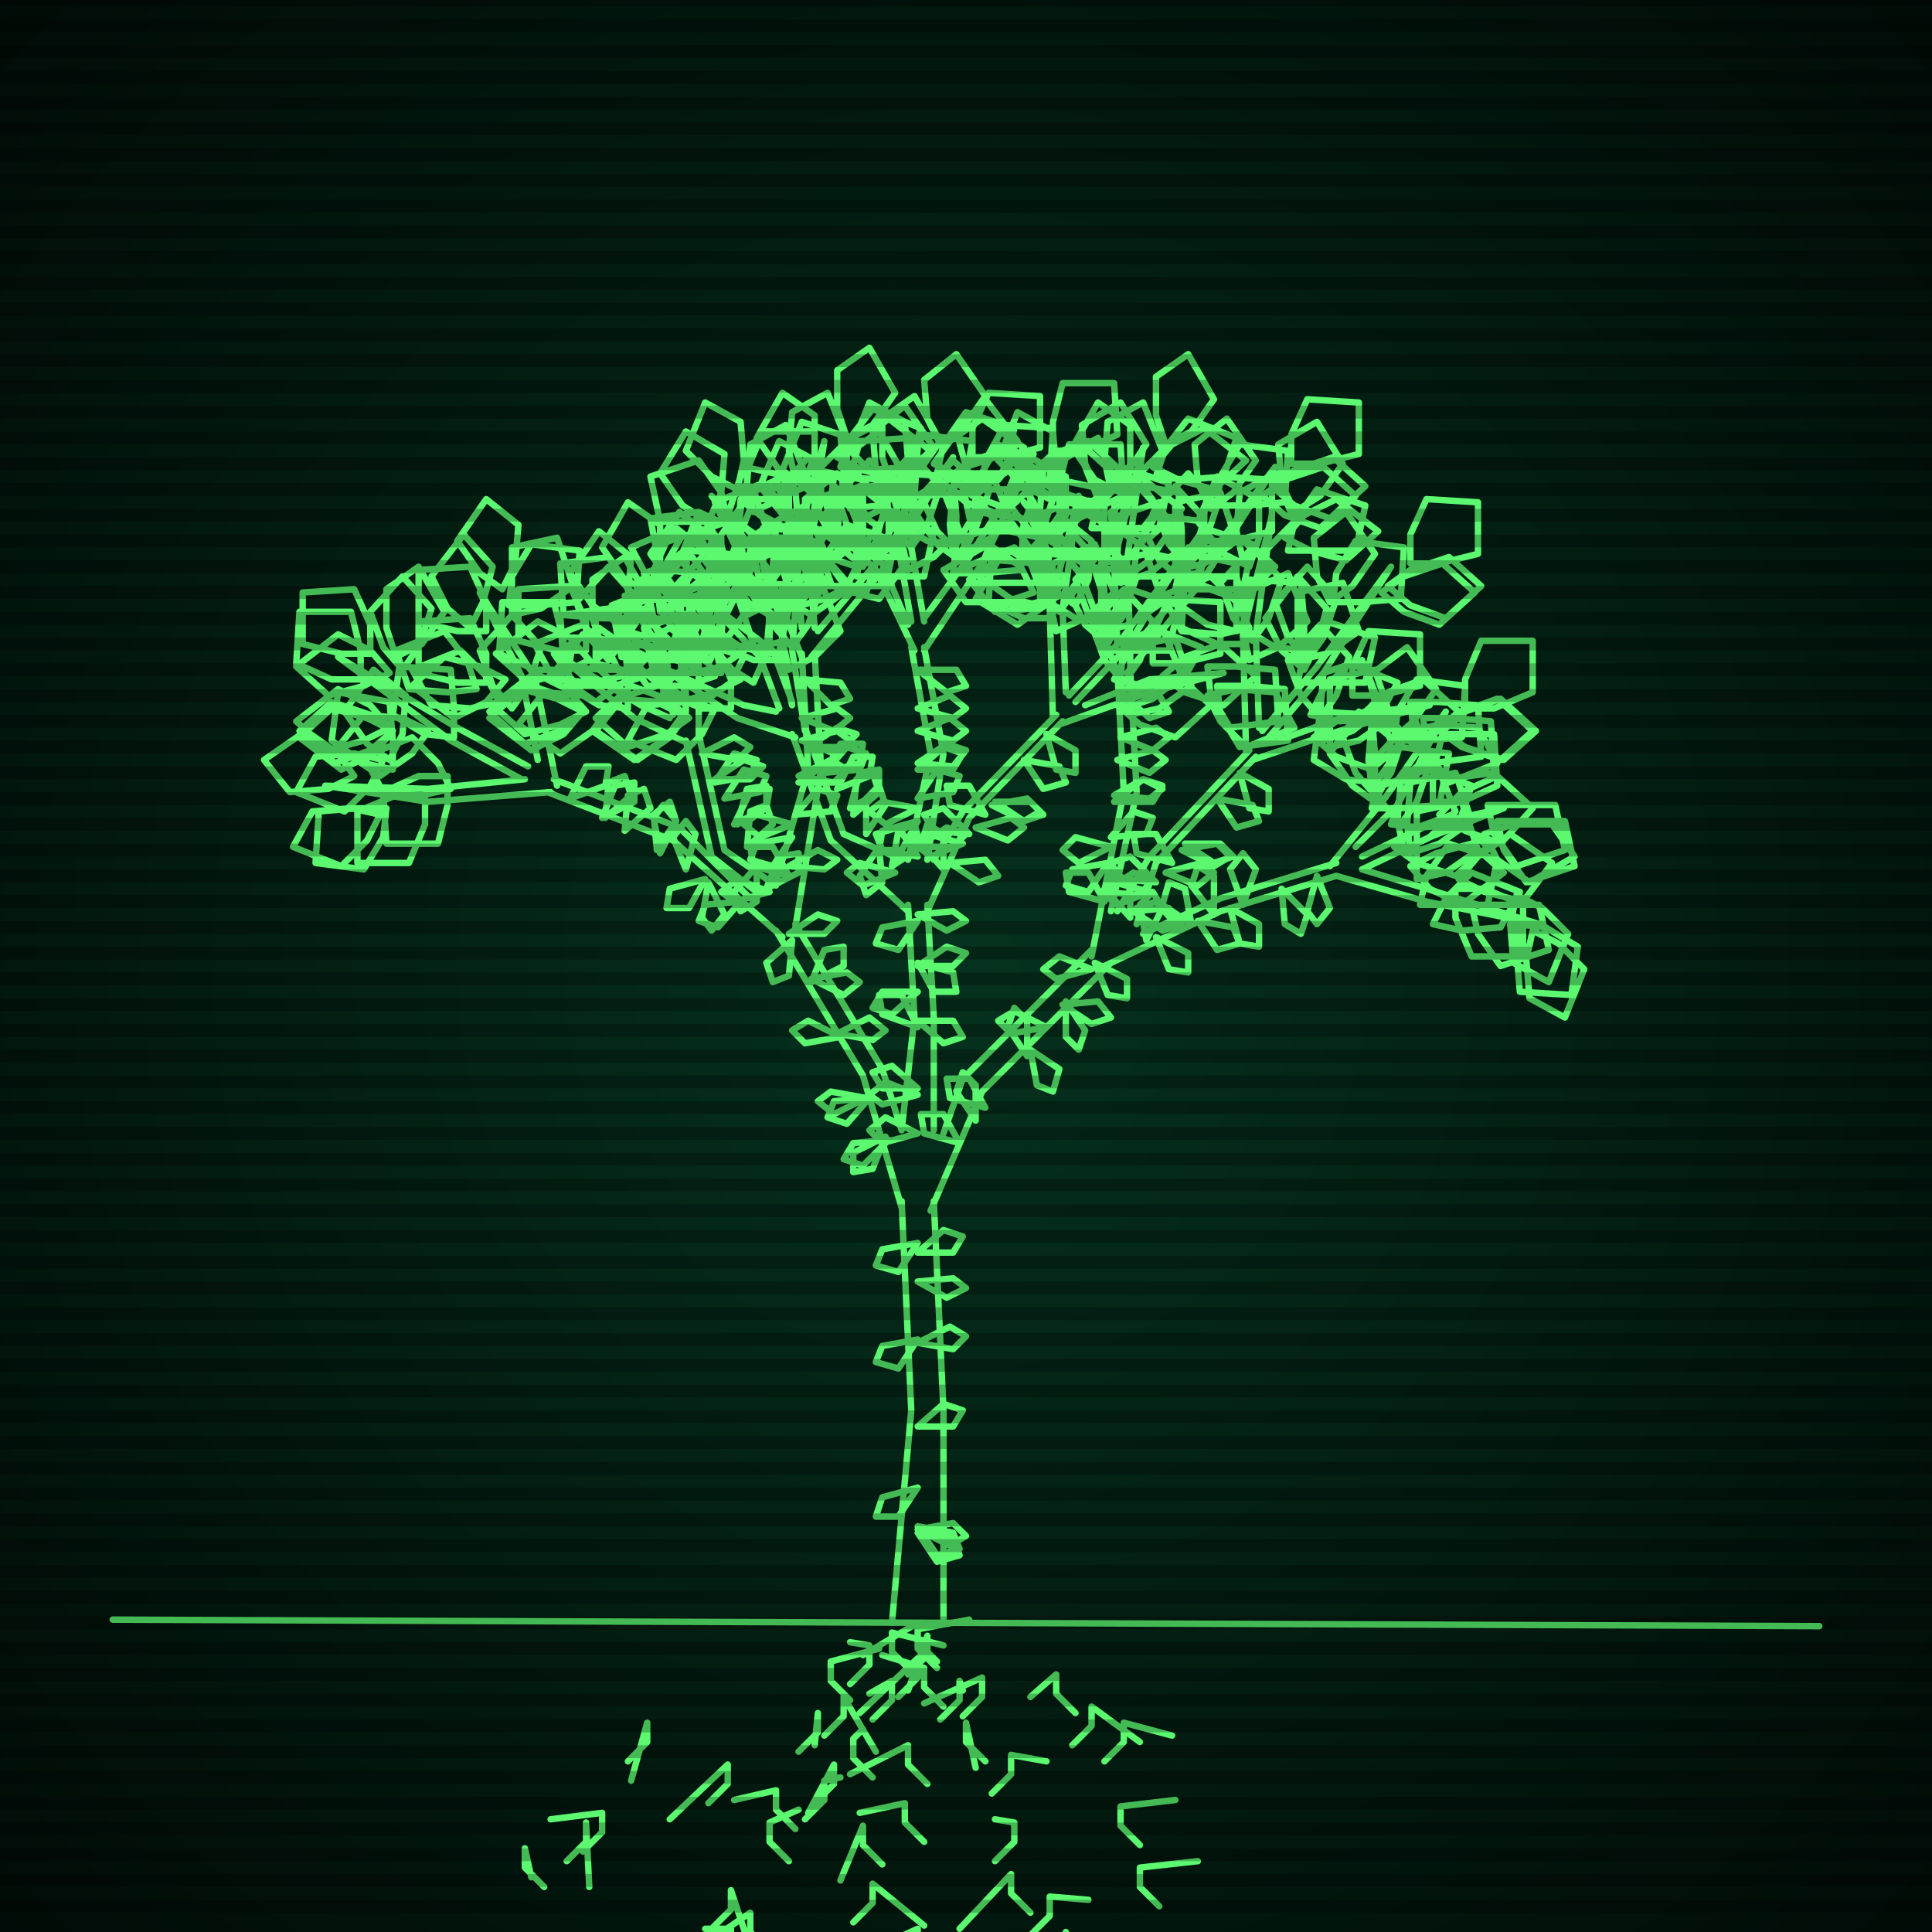 <svg xmlns="http://www.w3.org/2000/svg"
             width="600" height="600"
            >
    
            <style>
                @keyframes glow {0 % {opacity: 0.6;}
                3% {opacity: 0.9;} 30% {opacity: 0.6} 70% {opacity: 0.9}}
    
                .flicker {
                animation: glow 3s linear infinite alternate;
                animation-duration: 1.8s;
                animation-delay: 2.1s;
            }
    
    
            </style>
    
            <defs>
                <radialGradient id="screenGradient"
                                r="100%"
                >
                    <stop offset="0%" stop-color="#05321e"/>
                    <stop offset="90%" stop-color="black"/>
    
                </radialGradient>
            </defs>
    
            <rect
                fill="black"
                width="600" height="600"/>
    
            <rect
                className="flicker"
                fill="url(#screenGradient)"
                width="600" height="600"/>
    
    
            <path
                id="ground-path"
                className="flicker"
                style="fill: none;stroke: #5bf870;stroke-width:2px;stroke-linecap:round;stroke-linejoin:round;stroke-miterlimit:4;stroke-dasharray:none"
                d="M 35 503 L 565 505 "
            />
            <path
                id="branch-path"
                className="flicker"
                style="fill: none;stroke: #5bf870;stroke-width:2px;stroke-linecap:round;stroke-linejoin:round;stroke-miterlimit:4;stroke-dasharray:none"
                d="M 277 504 L 283 438 L 280 373 M 290 373 L 293 438 L 293 504 M 280 375 L 268 334 L 241 289 M 247 287 L 274 332 L 280 351 M 243 291 L 209 261 L 170 246 M 172 242 L 211 257 L 233 279 M 171 246 L 133 249 L 101 244 L 133 245 L 163 242 M 162 242 L 140 230 L 105 204 L 142 226 L 164 238 M 167 236 L 162 210 L 149 184 L 166 210 L 173 244 M 235 277 L 221 266 L 213 230 M 217 228 L 225 264 L 241 275 M 214 231 L 197 223 L 174 204 L 199 219 L 208 223 M 209 222 L 207 204 L 194 185 L 211 202 L 213 220 M 213 221 L 213 203 L 224 177 L 217 203 L 217 229 M 241 274 L 251 239 L 249 203 M 253 203 L 255 239 L 247 288 M 249 204 L 238 176 L 221 154 L 242 174 L 249 194 M 249 195 L 247 170 L 256 137 L 251 170 L 253 195 M 254 196 L 272 175 L 296 142 L 274 177 L 252 204 M 280 351 L 284 316 L 282 281 M 288 281 L 290 316 L 290 351 M 282 283 L 258 261 L 246 228 M 250 226 L 262 259 L 280 267 M 247 229 L 229 223 L 205 207 L 231 219 L 241 221 M 242 220 L 236 204 L 220 187 L 240 202 L 246 218 M 246 219 L 242 202 L 248 176 L 246 202 L 250 227 M 282 267 L 289 234 L 283 201 M 287 201 L 293 234 L 288 267 M 284 202 L 272 177 L 253 158 L 274 175 L 282 194 M 283 193 L 279 170 L 285 139 L 283 170 L 287 193 M 287 192 L 301 173 L 321 141 L 305 175 L 287 202 M 290 267 L 299 252 L 328 222 M 330 224 L 301 254 L 288 283 M 327 223 L 326 189 L 335 154 L 330 189 L 331 215 M 332 216 L 348 199 L 369 170 L 350 201 L 334 218 M 337 219 L 357 211 L 380 209 L 357 215 L 329 225 M 293 352 L 299 335 L 339 295 M 345 299 L 305 339 L 289 376 M 339 297 L 349 246 L 347 208 M 351 208 L 353 246 L 345 283 M 347 209 L 336 179 L 318 156 L 340 177 L 347 199 M 347 200 L 346 174 L 355 139 L 350 174 L 351 200 M 352 201 L 371 179 L 396 145 L 373 181 L 350 209 M 347 283 L 357 266 L 388 233 M 390 235 L 359 268 L 353 287 M 387 234 L 386 197 L 395 160 L 390 197 L 391 226 M 392 227 L 409 207 L 432 176 L 411 209 L 394 229 M 397 230 L 419 222 L 444 219 L 419 226 L 389 236 M 355 290 L 379 279 L 415 268 M 415 272 L 379 283 L 343 300 M 413 269 L 430 248 L 449 221 L 434 250 L 421 263 M 423 266 L 444 256 L 467 251 L 444 260 L 423 270 M 423 270 L 443 276 L 478 287 L 443 280 L 415 272 "
            />
            <path
                id="leaf-path"
                className="flicker"
                style="fill: none;stroke: #5bf870;stroke-width:2px;stroke-linecap:round;stroke-linejoin:round;stroke-miterlimit:4;stroke-dasharray:none"
                d="M 285 398 L 296 397 L 300 400 L 294 403 L 285 398 M 285 416 L 279 425 L 272 423 L 274 418 L 285 416 M 285 474 L 296 476 L 298 481 L 291 483 L 285 474 M 285 386 L 279 395 L 272 393 L 274 388 L 285 386 M 285 475 L 296 473 L 300 477 L 295 480 L 285 475 M 285 417 L 295 412 L 300 415 L 296 419 L 285 417 M 285 443 L 293 436 L 299 438 L 296 443 L 285 443 M 285 462 L 279 471 L 272 471 L 274 465 L 285 462 M 285 476 L 296 478 L 298 483 L 291 485 L 285 476 M 285 389 L 293 382 L 299 384 L 296 389 L 285 389 M 275 353 L 271 363 L 265 364 L 265 358 L 275 353 M 269 341 L 259 346 L 254 342 L 258 339 L 269 341 M 252 304 L 263 302 L 267 305 L 262 309 L 252 304 M 246 292 L 245 303 L 240 305 L 238 299 L 246 292 M 276 354 L 268 362 L 262 360 L 265 355 L 276 354 M 260 321 L 270 316 L 275 320 L 271 323 L 260 321 M 252 305 L 256 295 L 262 294 L 262 300 L 252 305 M 270 341 L 263 349 L 257 347 L 259 342 L 270 341 M 261 322 L 250 324 L 246 320 L 251 317 L 261 322 M 245 290 L 254 284 L 260 286 L 256 290 L 245 290 M 219 273 L 214 282 L 207 282 L 208 276 L 219 273 M 187 254 L 191 244 L 197 243 L 197 249 L 187 254 M 194 258 L 195 247 L 200 245 L 202 251 L 194 258 M 205 265 L 203 254 L 206 250 L 210 255 L 205 265 M 220 274 L 225 284 L 221 289 L 218 285 L 220 274 M 230 280 L 223 288 L 217 286 L 219 281 L 230 280 M 177 248 L 182 238 L 189 238 L 188 244 L 177 248 M 188 254 L 189 243 L 194 241 L 196 247 L 188 254 M 204 264 L 203 253 L 208 249 L 210 255 L 204 264 M 213 270 L 209 260 L 213 255 L 216 259 L 213 270 M 139 241 L 139 250 L 136 262 L 120 262 L 119 246 L 130 241 L 139 241 M 120 251 L 119 260 L 113 270 L 98 268 L 99 252 L 111 251 L 120 251 M 118 253 L 114 261 L 106 269 L 91 263 L 97 252 L 109 251 L 118 253 M 121 236 L 114 231 L 107 221 L 116 208 L 126 216 L 125 228 L 121 236 M 110 241 L 102 245 L 90 246 L 82 236 L 95 227 L 105 234 L 110 241 M 140 245 L 131 247 L 119 246 L 113 235 L 128 229 L 136 237 L 140 245 M 132 247 L 132 256 L 127 268 L 111 268 L 111 252 L 123 247 L 132 247 M 120 251 L 119 260 L 113 270 L 98 268 L 99 252 L 111 251 L 120 251 M 119 236 L 115 244 L 107 252 L 92 246 L 98 235 L 110 234 L 119 236 M 122 239 L 113 237 L 103 230 L 105 215 L 121 218 L 122 230 L 122 239 M 122 227 L 115 233 L 104 237 L 93 227 L 103 218 L 115 222 L 122 227 M 121 226 L 113 230 L 102 233 L 92 224 L 105 214 L 115 219 L 121 226 M 123 204 L 120 195 L 120 183 L 130 176 L 138 190 L 131 200 L 123 204 M 115 203 L 106 203 L 94 200 L 94 184 L 110 183 L 115 194 L 115 203 M 141 229 L 132 228 L 122 222 L 124 207 L 140 208 L 141 220 L 141 229 M 133 227 L 128 234 L 118 241 L 105 232 L 113 222 L 125 223 L 133 227 M 122 227 L 116 234 L 106 239 L 93 229 L 103 220 L 114 223 L 122 227 M 121 209 L 113 213 L 102 216 L 92 207 L 105 197 L 115 202 L 121 209 M 125 208 L 119 201 L 115 190 L 125 179 L 134 189 L 130 201 L 125 208 M 112 211 L 103 211 L 92 206 L 93 190 L 109 190 L 112 202 L 112 211 M 151 212 L 142 212 L 130 209 L 130 193 L 146 192 L 151 203 L 151 212 M 158 188 L 159 179 L 165 169 L 180 171 L 179 187 L 167 188 L 158 188 M 156 183 L 149 178 L 142 168 L 151 155 L 161 163 L 160 175 L 156 183 M 159 220 L 153 213 L 149 202 L 159 191 L 168 201 L 164 213 L 159 220 M 155 218 L 146 220 L 134 219 L 128 208 L 143 202 L 151 210 L 155 218 M 148 214 L 139 215 L 127 214 L 123 202 L 138 196 L 145 205 L 148 214 M 151 196 L 142 196 L 130 193 L 130 177 L 146 176 L 151 187 L 151 196 M 159 191 L 159 182 L 159 170 L 173 167 L 178 182 L 168 189 L 159 191 M 146 195 L 139 189 L 134 179 L 144 166 L 153 176 L 150 187 L 146 195 M 157 211 L 151 218 L 141 223 L 128 213 L 138 204 L 149 207 L 157 211 M 222 242 L 231 236 L 237 238 L 233 242 L 222 242 M 225 248 L 231 239 L 238 241 L 236 246 L 225 248 M 229 256 L 232 245 L 238 244 L 238 251 L 229 256 M 235 269 L 235 280 L 230 283 L 228 277 L 235 269 M 239 277 L 228 280 L 224 277 L 229 273 L 239 277 M 218 234 L 228 229 L 233 232 L 229 236 L 218 234 M 222 243 L 228 234 L 235 236 L 233 241 L 222 243 M 228 256 L 233 246 L 239 245 L 238 251 L 228 256 M 232 263 L 233 252 L 238 250 L 240 256 L 232 263 M 238 276 L 242 266 L 248 265 L 248 271 L 238 276 M 181 221 L 174 227 L 163 231 L 152 221 L 162 212 L 174 216 L 181 221 M 182 221 L 174 225 L 163 228 L 153 219 L 166 209 L 176 214 L 182 221 M 187 201 L 184 192 L 184 180 L 194 173 L 202 187 L 195 197 L 187 201 M 182 202 L 173 202 L 161 199 L 161 183 L 177 182 L 182 193 L 182 202 M 195 220 L 186 219 L 176 213 L 178 198 L 194 199 L 195 211 L 195 220 M 189 220 L 184 227 L 174 234 L 161 225 L 169 215 L 181 216 L 189 220 M 181 221 L 175 228 L 165 233 L 152 223 L 162 214 L 173 217 L 181 221 M 183 205 L 175 209 L 164 212 L 154 203 L 167 193 L 177 198 L 183 205 M 189 205 L 183 198 L 179 187 L 189 176 L 198 186 L 194 198 L 189 205 M 175 208 L 166 208 L 155 203 L 156 187 L 172 187 L 175 199 L 175 208 M 196 208 L 187 208 L 175 207 L 174 191 L 189 189 L 195 199 L 196 208 M 203 186 L 203 177 L 208 166 L 224 167 L 224 183 L 212 186 L 203 186 M 202 184 L 194 180 L 187 170 L 195 156 L 205 163 L 205 175 L 202 184 M 204 212 L 197 206 L 192 196 L 202 183 L 211 193 L 208 204 L 204 212 M 200 210 L 191 213 L 179 213 L 172 203 L 186 195 L 196 202 L 200 210 M 193 210 L 184 212 L 172 211 L 166 200 L 181 194 L 189 202 L 193 210 M 196 192 L 187 192 L 175 191 L 174 175 L 189 173 L 195 183 L 196 192 M 205 190 L 204 181 L 205 169 L 217 165 L 223 180 L 214 187 L 205 190 M 191 193 L 184 188 L 177 178 L 186 165 L 196 173 L 195 185 L 191 193 M 201 204 L 195 211 L 185 218 L 172 209 L 181 197 L 193 200 L 201 204 M 227 180 L 234 174 L 245 170 L 256 180 L 246 189 L 234 185 L 227 180 M 231 176 L 229 167 L 230 155 L 241 149 L 247 164 L 239 172 L 231 176 M 215 209 L 215 200 L 215 188 L 229 185 L 234 200 L 224 207 L 215 209 M 214 206 L 205 204 L 195 197 L 200 182 L 214 185 L 214 197 L 214 206 M 211 205 L 202 202 L 193 195 L 199 180 L 211 184 L 212 196 L 211 205 M 216 187 L 209 182 L 202 172 L 211 159 L 221 167 L 220 179 L 216 187 M 228 183 L 232 175 L 240 167 L 255 173 L 249 184 L 237 185 L 228 183 M 214 187 L 213 178 L 214 166 L 226 162 L 232 177 L 223 184 L 214 187 M 215 200 L 206 201 L 194 200 L 190 188 L 205 182 L 212 191 L 215 200 M 216 202 L 212 194 L 209 183 L 218 173 L 228 186 L 223 196 L 216 202 M 249 230 L 260 227 L 264 230 L 259 234 L 249 230 M 248 243 L 257 237 L 263 239 L 259 243 L 248 243 M 246 260 L 240 269 L 233 267 L 235 262 L 246 260 M 245 272 L 234 269 L 233 263 L 240 263 L 245 272 M 250 211 L 261 212 L 264 217 L 258 219 L 250 211 M 249 223 L 260 220 L 264 223 L 259 227 L 249 223 M 248 241 L 258 236 L 263 239 L 259 243 L 248 241 M 247 253 L 254 245 L 260 247 L 258 252 L 247 253 M 245 269 L 254 264 L 260 267 L 256 270 L 245 269 M 246 256 L 236 260 L 231 256 L 235 253 L 246 256 M 226 178 L 217 178 L 205 177 L 202 161 L 217 159 L 224 169 L 226 178 M 232 155 L 232 146 L 237 134 L 253 134 L 253 150 L 241 155 L 232 155 M 229 152 L 221 148 L 213 140 L 219 125 L 230 131 L 231 143 L 229 152 M 236 184 L 229 179 L 222 169 L 231 156 L 241 164 L 240 176 L 236 184 M 232 182 L 224 186 L 212 187 L 204 177 L 217 168 L 227 175 L 232 182 M 224 180 L 215 183 L 203 183 L 196 170 L 210 164 L 220 172 L 224 180 M 226 162 L 217 162 L 205 162 L 202 148 L 217 143 L 224 153 L 226 162 M 234 159 L 232 150 L 233 138 L 244 132 L 250 147 L 242 155 L 234 159 M 220 162 L 212 157 L 205 147 L 213 134 L 225 141 L 224 153 L 220 162 M 234 176 L 229 183 L 219 190 L 206 181 L 214 171 L 226 172 L 234 176 M 260 142 L 266 135 L 276 130 L 289 140 L 279 149 L 268 146 L 260 142 M 263 136 L 260 127 L 260 115 L 270 108 L 278 122 L 271 132 L 263 136 M 250 177 L 249 168 L 250 156 L 262 152 L 268 167 L 259 174 L 250 177 M 248 173 L 239 172 L 229 166 L 231 151 L 247 152 L 248 164 L 248 173 M 245 169 L 236 167 L 226 160 L 231 145 L 245 148 L 245 160 L 245 169 M 250 150 L 242 146 L 235 136 L 243 122 L 253 129 L 253 141 L 250 150 M 261 145 L 264 136 L 271 127 L 286 133 L 282 145 L 270 146 L 261 145 M 247 149 L 245 140 L 246 128 L 257 122 L 263 137 L 255 145 L 247 149 M 249 168 L 240 170 L 228 169 L 222 156 L 237 150 L 245 159 L 249 168 M 251 171 L 246 164 L 242 152 L 251 142 L 261 153 L 257 164 L 251 171 M 302 142 L 302 133 L 307 122 L 323 123 L 323 139 L 311 142 L 302 142 M 266 179 L 268 170 L 275 160 L 290 165 L 287 179 L 275 179 L 266 179 M 268 176 L 261 170 L 256 160 L 266 147 L 275 157 L 272 168 L 268 176 M 270 173 L 264 166 L 260 154 L 270 143 L 280 154 L 276 166 L 270 173 M 276 154 L 272 146 L 271 134 L 281 126 L 290 139 L 283 149 L 276 154 M 293 150 L 300 145 L 312 141 L 322 150 L 311 160 L 300 156 L 293 150 M 278 154 L 280 145 L 287 135 L 302 137 L 299 153 L 287 154 L 278 154 M 268 170 L 259 168 L 249 161 L 254 146 L 268 149 L 268 161 L 268 170 M 266 173 L 266 164 L 266 152 L 280 149 L 285 164 L 275 171 L 266 173 M 295 148 L 302 143 L 314 139 L 324 148 L 313 158 L 302 154 L 295 148 M 285 338 L 274 338 L 271 333 L 277 331 L 285 338 M 285 299 L 296 302 L 297 308 L 290 308 L 285 299 M 285 286 L 279 295 L 272 293 L 274 288 L 285 286 M 285 352 L 274 355 L 270 351 L 275 347 L 285 352 M 285 317 L 296 317 L 299 322 L 293 324 L 285 317 M 285 300 L 294 294 L 300 296 L 296 300 L 285 300 M 285 340 L 274 343 L 270 340 L 275 336 L 285 340 M 285 319 L 274 315 L 273 309 L 280 309 L 285 319 M 285 284 L 296 283 L 300 286 L 294 289 L 285 284 M 285 308 L 277 315 L 271 313 L 274 308 L 285 308 M 256 240 L 263 232 L 269 234 L 267 239 L 256 240 M 260 245 L 265 235 L 271 235 L 270 241 L 260 245 M 265 253 L 266 242 L 271 240 L 273 246 L 265 253 M 273 263 L 274 274 L 269 278 L 267 272 L 273 263 M 278 271 L 268 275 L 263 271 L 267 268 L 278 271 M 251 232 L 260 226 L 266 228 L 262 232 L 251 232 M 256 240 L 261 231 L 268 231 L 267 237 L 256 240 M 264 251 L 267 240 L 273 239 L 273 246 L 264 251 M 269 259 L 269 248 L 273 244 L 275 250 L 269 259 M 277 269 L 279 258 L 284 256 L 286 263 L 277 269 M 213 222 L 208 229 L 198 236 L 185 227 L 193 217 L 205 218 L 213 222 M 214 223 L 207 228 L 195 232 L 185 223 L 196 213 L 207 217 L 214 223 M 219 203 L 215 195 L 214 183 L 224 175 L 233 188 L 226 198 L 219 203 M 214 205 L 205 205 L 193 204 L 190 188 L 205 186 L 212 196 L 214 205 M 227 220 L 218 220 L 206 215 L 206 199 L 222 199 L 227 211 L 227 220 M 222 220 L 218 228 L 210 236 L 195 230 L 201 219 L 213 218 L 222 220 M 212 222 L 207 229 L 197 236 L 184 227 L 192 217 L 204 218 L 212 222 M 214 206 L 207 212 L 195 216 L 184 206 L 195 196 L 207 200 L 214 206 M 220 206 L 213 201 L 206 191 L 215 178 L 225 186 L 224 198 L 220 206 M 206 209 L 197 209 L 185 206 L 185 190 L 201 189 L 206 200 L 206 209 M 224 209 L 215 209 L 203 209 L 200 195 L 215 190 L 222 200 L 224 209 M 231 188 L 231 179 L 234 167 L 250 167 L 251 183 L 240 188 L 231 188 M 229 186 L 220 182 L 211 174 L 217 159 L 230 165 L 231 177 L 229 186 M 234 212 L 226 207 L 219 197 L 227 184 L 239 191 L 238 203 L 234 212 M 230 211 L 222 215 L 211 218 L 201 209 L 214 199 L 224 204 L 230 211 M 222 210 L 213 213 L 201 213 L 194 203 L 208 195 L 218 202 L 222 210 M 225 192 L 216 193 L 203 192 L 200 178 L 215 173 L 222 183 L 225 192 M 232 191 L 229 182 L 229 170 L 239 163 L 247 177 L 240 187 L 232 191 M 219 194 L 211 190 L 204 180 L 212 166 L 222 173 L 222 185 L 219 194 M 231 204 L 227 212 L 217 219 L 203 211 L 210 201 L 222 201 L 231 204 M 253 179 L 259 172 L 269 165 L 282 174 L 273 186 L 261 183 L 253 179 M 255 175 L 251 167 L 250 155 L 260 147 L 269 160 L 262 170 L 255 175 M 245 208 L 243 199 L 244 187 L 255 181 L 261 196 L 253 204 L 245 208 M 243 205 L 234 205 L 223 200 L 224 184 L 240 184 L 243 196 L 243 205 M 239 203 L 230 201 L 220 194 L 222 179 L 238 182 L 239 194 L 239 203 M 243 185 L 235 181 L 227 173 L 233 158 L 244 164 L 245 176 L 243 185 M 254 182 L 256 173 L 263 163 L 278 168 L 275 182 L 263 182 L 254 182 M 240 185 L 237 176 L 237 164 L 250 157 L 256 171 L 248 181 L 240 185 M 244 199 L 235 201 L 223 200 L 217 189 L 232 183 L 240 191 L 244 199 M 246 201 L 240 194 L 236 183 L 246 172 L 255 182 L 251 194 L 246 201 M 285 227 L 295 223 L 300 227 L 296 230 L 285 227 M 285 239 L 293 232 L 299 234 L 296 239 L 285 239 M 285 255 L 280 264 L 273 264 L 274 258 L 285 255 M 285 266 L 274 264 L 272 259 L 279 257 L 285 266 M 285 208 L 297 208 L 300 213 L 294 215 L 285 208 M 285 220 L 295 216 L 300 220 L 296 223 L 285 220 M 285 237 L 294 231 L 300 233 L 296 238 L 285 237 M 285 248 L 291 239 L 298 241 L 296 246 L 285 248 M 285 263 L 294 257 L 300 259 L 296 263 L 285 263 M 285 251 L 275 256 L 270 252 L 274 249 L 285 251 M 258 181 L 249 182 L 236 181 L 233 167 L 248 162 L 255 172 L 258 181 M 264 158 L 264 148 L 267 137 L 283 136 L 284 151 L 273 157 L 264 158 M 261 156 L 252 153 L 243 146 L 249 131 L 261 135 L 262 147 L 261 156 M 269 184 L 261 180 L 254 170 L 262 156 L 272 163 L 272 175 L 269 184 M 264 182 L 256 186 L 245 189 L 235 180 L 248 170 L 258 175 L 264 182 M 256 182 L 247 186 L 235 187 L 228 175 L 241 167 L 251 174 L 256 182 M 259 164 L 250 165 L 238 164 L 234 152 L 249 146 L 256 155 L 259 164 M 266 162 L 263 153 L 263 141 L 273 134 L 281 148 L 274 158 L 266 162 M 252 165 L 244 161 L 236 151 L 242 137 L 255 144 L 255 156 L 252 165 M 266 176 L 262 184 L 252 191 L 238 183 L 245 173 L 257 173 L 266 176 M 290 144 L 295 137 L 305 130 L 318 139 L 310 149 L 298 148 L 290 144 M 292 138 L 288 130 L 287 118 L 297 110 L 306 123 L 299 133 L 292 138 M 282 177 L 280 168 L 281 156 L 292 150 L 298 165 L 290 173 L 282 177 M 280 173 L 271 173 L 260 168 L 261 152 L 277 152 L 280 164 L 280 173 M 276 170 L 267 169 L 257 163 L 259 148 L 275 149 L 276 161 L 276 170 M 280 152 L 272 148 L 264 140 L 270 125 L 281 131 L 282 143 L 280 152 M 291 147 L 293 138 L 300 128 L 315 133 L 312 147 L 300 147 L 291 147 M 277 151 L 274 142 L 274 130 L 284 123 L 292 137 L 285 147 L 277 151 M 281 167 L 272 170 L 260 170 L 253 157 L 267 151 L 277 159 L 281 167 M 283 170 L 277 163 L 273 152 L 283 141 L 292 151 L 288 163 L 283 170 M 327 140 L 327 131 L 330 119 L 346 119 L 347 135 L 336 140 L 327 140 M 296 178 L 297 169 L 303 159 L 318 161 L 317 177 L 305 178 L 296 178 M 298 174 L 291 169 L 284 159 L 293 146 L 303 154 L 302 166 L 298 174 M 298 172 L 291 165 L 286 154 L 296 143 L 307 153 L 303 164 L 298 172 M 304 153 L 300 145 L 297 134 L 306 124 L 316 137 L 311 147 L 304 153 M 319 149 L 326 143 L 337 139 L 348 149 L 338 158 L 326 154 L 319 149 M 305 152 L 306 143 L 312 132 L 327 133 L 326 149 L 315 152 L 305 152 M 297 169 L 288 168 L 278 162 L 280 147 L 296 148 L 297 160 L 297 169 M 296 172 L 295 163 L 296 151 L 308 147 L 314 162 L 305 169 L 296 172 M 320 147 L 327 141 L 338 137 L 349 147 L 339 156 L 327 152 L 320 147 M 308 250 L 319 248 L 323 252 L 318 255 L 308 250 M 299 262 L 289 266 L 284 262 L 288 259 L 299 262 M 293 270 L 286 262 L 288 256 L 293 259 L 293 270 M 325 228 L 334 233 L 334 240 L 328 239 L 325 228 M 318 236 L 329 238 L 331 243 L 324 245 L 318 236 M 309 249 L 320 249 L 324 253 L 318 255 L 309 249 M 303 257 L 314 254 L 318 257 L 313 261 L 303 257 M 295 268 L 306 267 L 310 272 L 304 274 L 295 268 M 301 259 L 290 258 L 287 253 L 293 251 L 301 259 M 306 253 L 295 250 L 294 244 L 301 244 L 306 253 M 338 160 L 344 153 L 354 148 L 367 158 L 357 167 L 346 164 L 338 160 M 341 153 L 337 144 L 336 132 L 348 125 L 356 138 L 349 148 L 341 153 M 328 196 L 326 187 L 327 175 L 340 169 L 346 184 L 337 192 L 328 196 M 327 192 L 318 192 L 307 187 L 308 171 L 324 171 L 327 183 L 327 192 M 323 188 L 314 186 L 304 179 L 309 164 L 323 167 L 323 179 L 323 188 M 328 169 L 320 165 L 312 155 L 318 141 L 331 148 L 331 160 L 328 169 M 339 164 L 341 155 L 348 145 L 363 150 L 360 164 L 348 164 L 339 164 M 325 167 L 323 158 L 324 146 L 335 140 L 341 155 L 333 163 L 325 167 M 327 186 L 318 188 L 306 187 L 300 176 L 315 170 L 323 178 L 327 186 M 329 190 L 323 183 L 319 172 L 329 161 L 338 171 L 334 183 L 329 190 M 374 168 L 374 159 L 379 148 L 395 149 L 395 165 L 383 168 L 374 168 M 342 202 L 344 193 L 351 183 L 366 188 L 363 202 L 351 202 L 342 202 M 344 200 L 337 194 L 332 184 L 342 171 L 351 181 L 348 192 L 344 200 M 344 198 L 338 191 L 334 180 L 344 169 L 353 179 L 349 191 L 344 198 M 350 179 L 346 171 L 345 159 L 355 151 L 364 164 L 357 174 L 350 179 M 366 176 L 373 171 L 385 167 L 395 176 L 384 186 L 373 182 L 366 176 M 352 179 L 353 170 L 359 160 L 374 162 L 373 178 L 361 179 L 352 179 M 343 193 L 334 192 L 324 186 L 326 171 L 342 172 L 343 184 L 343 193 M 342 196 L 342 187 L 342 175 L 356 172 L 361 187 L 351 194 L 342 196 M 367 176 L 374 171 L 386 167 L 396 176 L 385 186 L 374 182 L 367 176 M 347 219 L 354 214 L 366 210 L 376 219 L 365 229 L 354 225 L 347 219 M 349 220 L 348 211 L 349 199 L 361 195 L 367 210 L 358 217 L 349 220 M 351 222 L 351 213 L 351 201 L 365 198 L 370 213 L 360 220 L 351 222 M 358 206 L 358 197 L 363 186 L 379 187 L 379 203 L 367 206 L 358 206 M 375 207 L 384 207 L 396 208 L 397 224 L 382 226 L 376 216 L 375 207 M 361 210 L 368 204 L 379 200 L 390 210 L 380 219 L 368 215 L 361 210 M 349 212 L 343 205 L 339 194 L 349 183 L 358 193 L 354 205 L 349 212 M 346 211 L 350 203 L 358 195 L 373 201 L 367 212 L 355 213 L 346 211 M 378 213 L 387 213 L 399 214 L 400 230 L 385 232 L 379 222 L 378 213 M 375 216 L 384 214 L 396 215 L 402 226 L 387 232 L 379 224 L 375 216 M 331 311 L 337 320 L 335 326 L 331 322 L 331 311 M 339 301 L 328 304 L 324 301 L 329 297 L 339 301 M 298 355 L 287 352 L 286 346 L 293 346 L 298 355 M 320 326 L 329 332 L 327 339 L 322 337 L 320 326 M 330 312 L 341 311 L 345 316 L 339 318 L 330 312 M 306 344 L 295 341 L 294 335 L 301 335 L 306 344 M 319 328 L 313 319 L 315 313 L 319 317 L 319 328 M 340 299 L 350 304 L 350 310 L 344 309 L 340 299 M 325 319 L 314 321 L 310 317 L 315 314 L 325 319 M 303 348 L 297 339 L 299 333 L 303 337 L 303 348 M 347 236 L 358 233 L 362 236 L 357 240 L 347 236 M 346 249 L 355 242 L 361 244 L 358 249 L 346 249 M 344 268 L 338 277 L 331 275 L 333 270 L 344 268 M 343 280 L 332 277 L 331 271 L 338 271 L 343 280 M 349 216 L 360 216 L 363 221 L 357 223 L 349 216 M 348 229 L 359 226 L 363 229 L 358 233 L 348 229 M 346 247 L 355 242 L 361 245 L 357 248 L 346 247 M 345 260 L 352 252 L 358 254 L 356 259 L 345 260 M 343 277 L 352 271 L 358 273 L 354 278 L 343 277 M 345 263 L 335 268 L 330 264 L 334 260 L 345 263 M 323 181 L 314 181 L 302 181 L 299 167 L 314 162 L 321 172 L 323 181 M 329 159 L 329 150 L 332 138 L 348 138 L 349 154 L 338 159 L 329 159 M 326 155 L 318 151 L 310 143 L 316 128 L 327 134 L 328 146 L 326 155 M 334 188 L 327 183 L 320 173 L 329 160 L 339 168 L 338 180 L 334 188 M 329 185 L 321 189 L 309 190 L 301 180 L 314 171 L 324 178 L 329 185 M 321 184 L 312 187 L 300 187 L 293 177 L 307 169 L 317 176 L 321 184 M 323 165 L 314 165 L 302 165 L 299 151 L 314 146 L 321 156 L 323 165 M 331 163 L 329 154 L 330 142 L 341 136 L 347 151 L 339 159 L 331 163 M 317 166 L 309 162 L 302 152 L 310 138 L 320 145 L 320 157 L 317 166 M 331 179 L 326 187 L 316 194 L 303 186 L 310 174 L 322 175 L 331 179 M 358 145 L 364 138 L 374 133 L 387 143 L 377 152 L 366 149 L 358 145 M 362 138 L 359 129 L 359 117 L 369 110 L 377 124 L 370 134 L 362 138 M 348 181 L 347 172 L 348 160 L 360 156 L 366 171 L 357 178 L 348 181 M 347 177 L 338 176 L 328 170 L 330 155 L 346 156 L 347 168 L 347 177 M 343 173 L 334 171 L 324 164 L 329 149 L 343 152 L 343 164 L 343 173 M 348 153 L 340 149 L 333 139 L 341 125 L 351 132 L 351 144 L 348 153 M 359 148 L 362 139 L 369 130 L 384 136 L 380 148 L 368 149 L 359 148 M 345 152 L 343 143 L 344 131 L 355 125 L 361 140 L 353 148 L 345 152 M 347 171 L 338 173 L 326 172 L 320 161 L 335 155 L 343 163 L 347 171 M 349 175 L 344 168 L 340 156 L 349 146 L 359 157 L 355 168 L 349 175 M 401 144 L 401 135 L 406 124 L 422 125 L 422 141 L 410 144 L 401 144 M 365 183 L 367 174 L 374 164 L 389 169 L 386 183 L 374 183 L 365 183 M 367 180 L 360 174 L 355 164 L 365 151 L 374 161 L 371 172 L 367 180 M 369 176 L 363 169 L 359 158 L 369 147 L 378 157 L 374 169 L 369 176 M 376 158 L 372 150 L 371 138 L 381 130 L 390 143 L 383 153 L 376 158 M 392 154 L 399 149 L 411 145 L 421 154 L 410 164 L 399 160 L 392 154 M 378 157 L 379 148 L 385 138 L 400 140 L 399 156 L 387 157 L 378 157 M 367 174 L 358 172 L 348 165 L 350 150 L 366 153 L 367 165 L 367 174 M 365 177 L 365 168 L 365 156 L 379 153 L 384 168 L 374 175 L 365 177 M 395 151 L 402 146 L 414 142 L 424 151 L 413 161 L 402 157 L 395 151 M 367 264 L 378 262 L 382 266 L 377 269 L 367 264 M 357 277 L 347 281 L 342 277 L 346 274 L 357 277 M 351 285 L 344 277 L 346 271 L 351 274 L 351 285 M 385 240 L 394 245 L 394 252 L 388 251 L 385 240 M 378 248 L 389 250 L 391 255 L 384 257 L 378 248 M 368 262 L 379 262 L 383 266 L 377 268 L 368 262 M 362 271 L 373 268 L 377 271 L 372 275 L 362 271 M 352 283 L 363 282 L 367 287 L 361 289 L 352 283 M 359 274 L 348 273 L 345 268 L 351 266 L 359 274 M 364 268 L 353 265 L 352 259 L 359 259 L 364 268 M 399 167 L 405 160 L 415 155 L 428 165 L 418 174 L 407 171 L 399 167 M 402 159 L 398 150 L 397 138 L 409 131 L 417 144 L 410 154 L 402 159 M 388 205 L 386 196 L 387 184 L 400 178 L 406 193 L 397 201 L 388 205 M 387 200 L 378 200 L 367 195 L 368 179 L 384 179 L 387 191 L 387 200 M 384 196 L 375 194 L 365 187 L 370 172 L 384 175 L 384 187 L 384 196 M 388 176 L 380 172 L 372 162 L 378 148 L 391 155 L 391 167 L 388 176 M 400 171 L 402 162 L 409 152 L 424 157 L 421 171 L 409 171 L 400 171 M 386 174 L 384 165 L 385 153 L 396 147 L 402 162 L 394 170 L 386 174 M 388 195 L 379 197 L 367 196 L 361 185 L 376 179 L 384 187 L 388 195 M 389 199 L 383 192 L 379 181 L 389 170 L 398 180 L 394 192 L 389 199 M 438 175 L 438 166 L 443 155 L 459 156 L 459 172 L 447 175 L 438 175 M 403 212 L 405 203 L 412 193 L 427 198 L 424 212 L 412 212 L 403 212 M 405 208 L 398 202 L 393 192 L 403 179 L 412 189 L 409 200 L 405 208 M 406 205 L 400 198 L 396 187 L 406 176 L 415 186 L 411 198 L 406 205 M 413 187 L 409 179 L 408 167 L 418 159 L 427 172 L 420 182 L 413 187 M 429 184 L 436 179 L 448 175 L 458 184 L 447 194 L 436 190 L 429 184 M 414 187 L 415 178 L 421 168 L 436 170 L 435 186 L 423 187 L 414 187 M 405 202 L 396 201 L 386 195 L 388 180 L 404 181 L 405 193 L 405 202 M 403 205 L 403 196 L 403 184 L 417 181 L 422 196 L 412 203 L 403 205 M 431 182 L 438 177 L 450 173 L 460 182 L 449 192 L 438 188 L 431 182 M 408 229 L 415 224 L 427 220 L 437 229 L 426 239 L 415 235 L 408 229 M 411 230 L 410 221 L 411 209 L 423 205 L 429 220 L 420 227 L 411 230 M 413 232 L 413 223 L 413 211 L 427 208 L 432 223 L 422 230 L 413 232 M 420 216 L 420 207 L 425 196 L 441 197 L 441 213 L 429 216 L 420 216 M 438 218 L 447 218 L 459 219 L 460 235 L 445 237 L 439 227 L 438 218 M 424 221 L 431 215 L 442 211 L 453 221 L 443 230 L 431 226 L 424 221 M 410 223 L 404 216 L 400 205 L 410 194 L 419 204 L 415 216 L 410 223 M 407 222 L 411 214 L 419 206 L 434 212 L 428 223 L 416 224 L 407 222 M 442 223 L 451 223 L 463 224 L 464 240 L 449 242 L 443 232 L 442 223 M 438 227 L 447 225 L 459 226 L 465 237 L 450 243 L 442 235 L 438 227 M 366 288 L 355 287 L 353 282 L 359 280 L 366 288 M 356 292 L 354 281 L 358 277 L 361 282 L 356 292 M 409 272 L 413 282 L 409 287 L 406 283 L 409 272 M 398 276 L 406 284 L 404 290 L 399 287 L 398 276 M 382 282 L 391 287 L 391 294 L 385 293 L 382 282 M 372 286 L 383 288 L 385 293 L 378 295 L 372 286 M 359 291 L 369 296 L 369 302 L 363 301 L 359 291 M 370 287 L 361 281 L 363 274 L 368 276 L 370 287 M 377 284 L 370 275 L 372 269 L 377 272 L 377 284 M 386 281 L 382 270 L 386 265 L 390 270 L 386 281 M 455 220 L 455 211 L 460 199 L 476 199 L 476 215 L 464 220 L 455 220 M 426 251 L 428 242 L 435 232 L 450 234 L 447 250 L 435 251 L 426 251 M 427 249 L 420 244 L 413 234 L 422 221 L 432 229 L 431 241 L 427 249 M 427 247 L 421 240 L 417 229 L 427 218 L 436 228 L 432 240 L 427 247 M 432 230 L 428 222 L 425 210 L 437 201 L 446 214 L 439 224 L 432 230 M 447 227 L 454 221 L 465 217 L 476 227 L 466 236 L 454 232 L 447 227 M 433 230 L 434 221 L 440 211 L 455 213 L 454 229 L 442 230 L 433 230 M 427 243 L 418 242 L 408 236 L 410 221 L 426 222 L 427 234 L 427 243 M 426 245 L 425 236 L 426 224 L 438 220 L 444 235 L 435 242 L 426 245 M 448 227 L 455 221 L 466 217 L 477 227 L 467 236 L 455 232 L 448 227 M 433 263 L 440 257 L 451 253 L 462 263 L 452 272 L 440 268 L 433 263 M 436 264 L 434 255 L 435 243 L 446 237 L 452 252 L 444 260 L 436 264 M 438 265 L 437 256 L 438 243 L 452 240 L 457 255 L 447 262 L 438 265 M 445 249 L 445 240 L 448 228 L 464 228 L 465 244 L 454 249 L 445 249 M 462 250 L 471 250 L 483 250 L 486 264 L 471 269 L 464 259 L 462 250 M 447 253 L 454 246 L 465 241 L 476 251 L 466 262 L 455 258 L 447 253 M 435 256 L 429 249 L 425 238 L 435 227 L 444 237 L 440 249 L 435 256 M 432 256 L 435 247 L 442 238 L 457 244 L 453 256 L 441 257 L 432 256 M 465 255 L 474 255 L 486 255 L 489 269 L 474 274 L 467 264 L 465 255 M 461 259 L 470 256 L 482 256 L 489 266 L 475 274 L 465 267 L 461 259 M 441 281 L 443 272 L 450 262 L 465 267 L 462 281 L 450 281 L 441 281 M 445 287 L 449 279 L 457 271 L 472 277 L 466 288 L 454 289 L 445 287 M 453 273 L 459 266 L 469 259 L 482 268 L 473 280 L 461 277 L 453 273 M 471 278 L 479 282 L 487 290 L 481 305 L 470 299 L 469 287 L 471 278 M 457 281 L 466 281 L 478 281 L 481 295 L 466 300 L 459 290 L 457 281 M 440 273 L 440 264 L 440 252 L 454 249 L 459 264 L 449 271 L 440 273 M 438 269 L 446 265 L 457 262 L 467 271 L 454 281 L 444 276 L 438 269 M 476 289 L 484 293 L 492 301 L 486 316 L 475 310 L 474 298 L 476 289 M 471 287 L 480 288 L 490 294 L 488 309 L 472 308 L 471 296 L 471 287 M 452 276 L 461 276 L 473 281 L 473 297 L 457 297 L 452 285 L 452 276 "
            />
            <path
                id="root-path"
                className="flicker"
                style="fill: none;stroke: #5bf870;stroke-width:2px;stroke-linecap:round;stroke-linejoin:round;stroke-miterlimit:4;stroke-dasharray:none"
                d="M 268 514 L 285 504 L 285 510 L 291 516 M 301 503 L 285 506 L 285 512 L 291 518 M 282 525 L 288 508 L 288 514 L 282 520 M 293 511 L 277 507 L 277 513 L 283 519 M 267 532 L 285 515 L 285 521 L 279 527 M 274 514 L 287 518 L 287 524 L 293 530 M 264 510 L 270 511 L 270 517 L 264 523 M 270 526 L 277 522 L 277 528 L 271 534 M 299 525 L 298 522 L 298 528 L 292 534 M 287 529 L 305 521 L 305 527 L 299 533 M 273 512 L 258 516 L 258 522 L 264 528 M 272 544 L 262 527 L 262 533 L 256 539 M 303 549 L 300 535 L 300 541 L 306 547 M 264 551 L 282 542 L 282 548 L 288 554 M 268 537 L 265 540 L 265 546 L 271 552 M 253 542 L 254 532 L 254 538 L 248 544 M 320 527 L 328 520 L 328 526 L 334 532 M 325 547 L 314 545 L 314 551 L 308 557 M 251 563 L 259 548 L 259 554 L 253 560 M 267 563 L 281 560 L 281 566 L 287 572 M 261 552 L 256 553 L 256 559 L 250 565 M 354 541 L 339 530 L 339 536 L 333 542 M 261 584 L 268 567 L 268 573 L 274 579 M 228 559 L 241 556 L 241 562 L 247 568 M 309 565 L 315 566 L 315 572 L 309 578 M 364 539 L 349 535 L 349 541 L 343 547 M 208 565 L 226 548 L 226 554 L 220 560 M 248 562 L 239 566 L 239 572 L 245 578 M 287 598 L 271 585 L 271 591 L 265 597 M 298 599 L 314 582 L 314 588 L 320 594 M 365 559 L 348 561 L 348 567 L 354 573 M 196 553 L 201 535 L 201 541 L 195 547 M 274 604 L 285 599 L 285 605 L 291 611 M 338 590 L 326 589 L 326 595 L 320 601 M 232 602 L 227 587 L 227 593 L 221 599 M 217 605 L 233 594 L 233 600 L 239 606 M 372 578 L 354 580 L 354 586 L 360 592 M 326 618 L 331 600 L 331 606 L 325 612 M 273 621 L 285 617 L 285 623 L 291 629 M 219 599 L 227 599 L 227 605 L 221 611 M 171 565 L 187 563 L 187 569 L 181 575 M 336 617 L 316 619 L 316 625 L 310 631 M 183 586 L 182 566 L 182 572 L 176 578 M 222 628 L 241 620 L 241 626 L 247 632 M 298 630 L 285 635 L 285 641 L 291 647 M 259 646 L 251 630 L 251 636 L 245 642 M 384 614 L 382 601 L 382 607 L 388 613 M 165 583 L 163 574 L 163 580 L 169 586 M 293 656 L 297 647 L 297 653 L 303 659 M 261 647 L 247 642 L 247 648 L 253 654 M 279 669 L 298 653 L 298 659 L 292 665 "
            />
    
    
            <g id="stripes"
            >
                <path
                    id="stripe-path"
                    style="stroke: rgba(0, 0, 0, 0.25);stroke-width:4px;"
                    d="M 0,0 L 600,0 M 0,8 L 600,8 M 0,16 L 600,16 M 0,24 L 600,24 M 0,32 L 600,32 M 0,40 L 600,40 M 0,48 L 600,48 M 0,56 L 600,56 M 0,64 L 600,64 M 0,72 L 600,72 M 0,80 L 600,80 M 0,88 L 600,88 M 0,96 L 600,96 M 0,104 L 600,104 M 0,112 L 600,112 M 0,120 L 600,120 M 0,128 L 600,128 M 0,136 L 600,136 M 0,144 L 600,144 M 0,152 L 600,152 M 0,160 L 600,160 M 0,168 L 600,168 M 0,176 L 600,176 M 0,184 L 600,184 M 0,192 L 600,192 M 0,200 L 600,200 M 0,208 L 600,208 M 0,216 L 600,216 M 0,224 L 600,224 M 0,232 L 600,232 M 0,240 L 600,240 M 0,248 L 600,248 M 0,256 L 600,256 M 0,264 L 600,264 M 0,272 L 600,272 M 0,280 L 600,280 M 0,288 L 600,288 M 0,296 L 600,296 M 0,304 L 600,304 M 0,312 L 600,312 M 0,320 L 600,320 M 0,328 L 600,328 M 0,336 L 600,336 M 0,344 L 600,344 M 0,352 L 600,352 M 0,360 L 600,360 M 0,368 L 600,368 M 0,376 L 600,376 M 0,384 L 600,384 M 0,392 L 600,392 M 0,400 L 600,400 M 0,408 L 600,408 M 0,416 L 600,416 M 0,424 L 600,424 M 0,432 L 600,432 M 0,440 L 600,440 M 0,448 L 600,448 M 0,456 L 600,456 M 0,464 L 600,464 M 0,472 L 600,472 M 0,480 L 600,480 M 0,488 L 600,488 M 0,496 L 600,496 M 0,504 L 600,504 M 0,512 L 600,512 M 0,520 L 600,520 M 0,528 L 600,528 M 0,536 L 600,536 M 0,544 L 600,544 M 0,552 L 600,552 M 0,560 L 600,560 M 0,568 L 600,568 M 0,576 L 600,576 M 0,584 L 600,584 M 0,592 L 600,592 z"
                />
            </g>
        </svg>
        